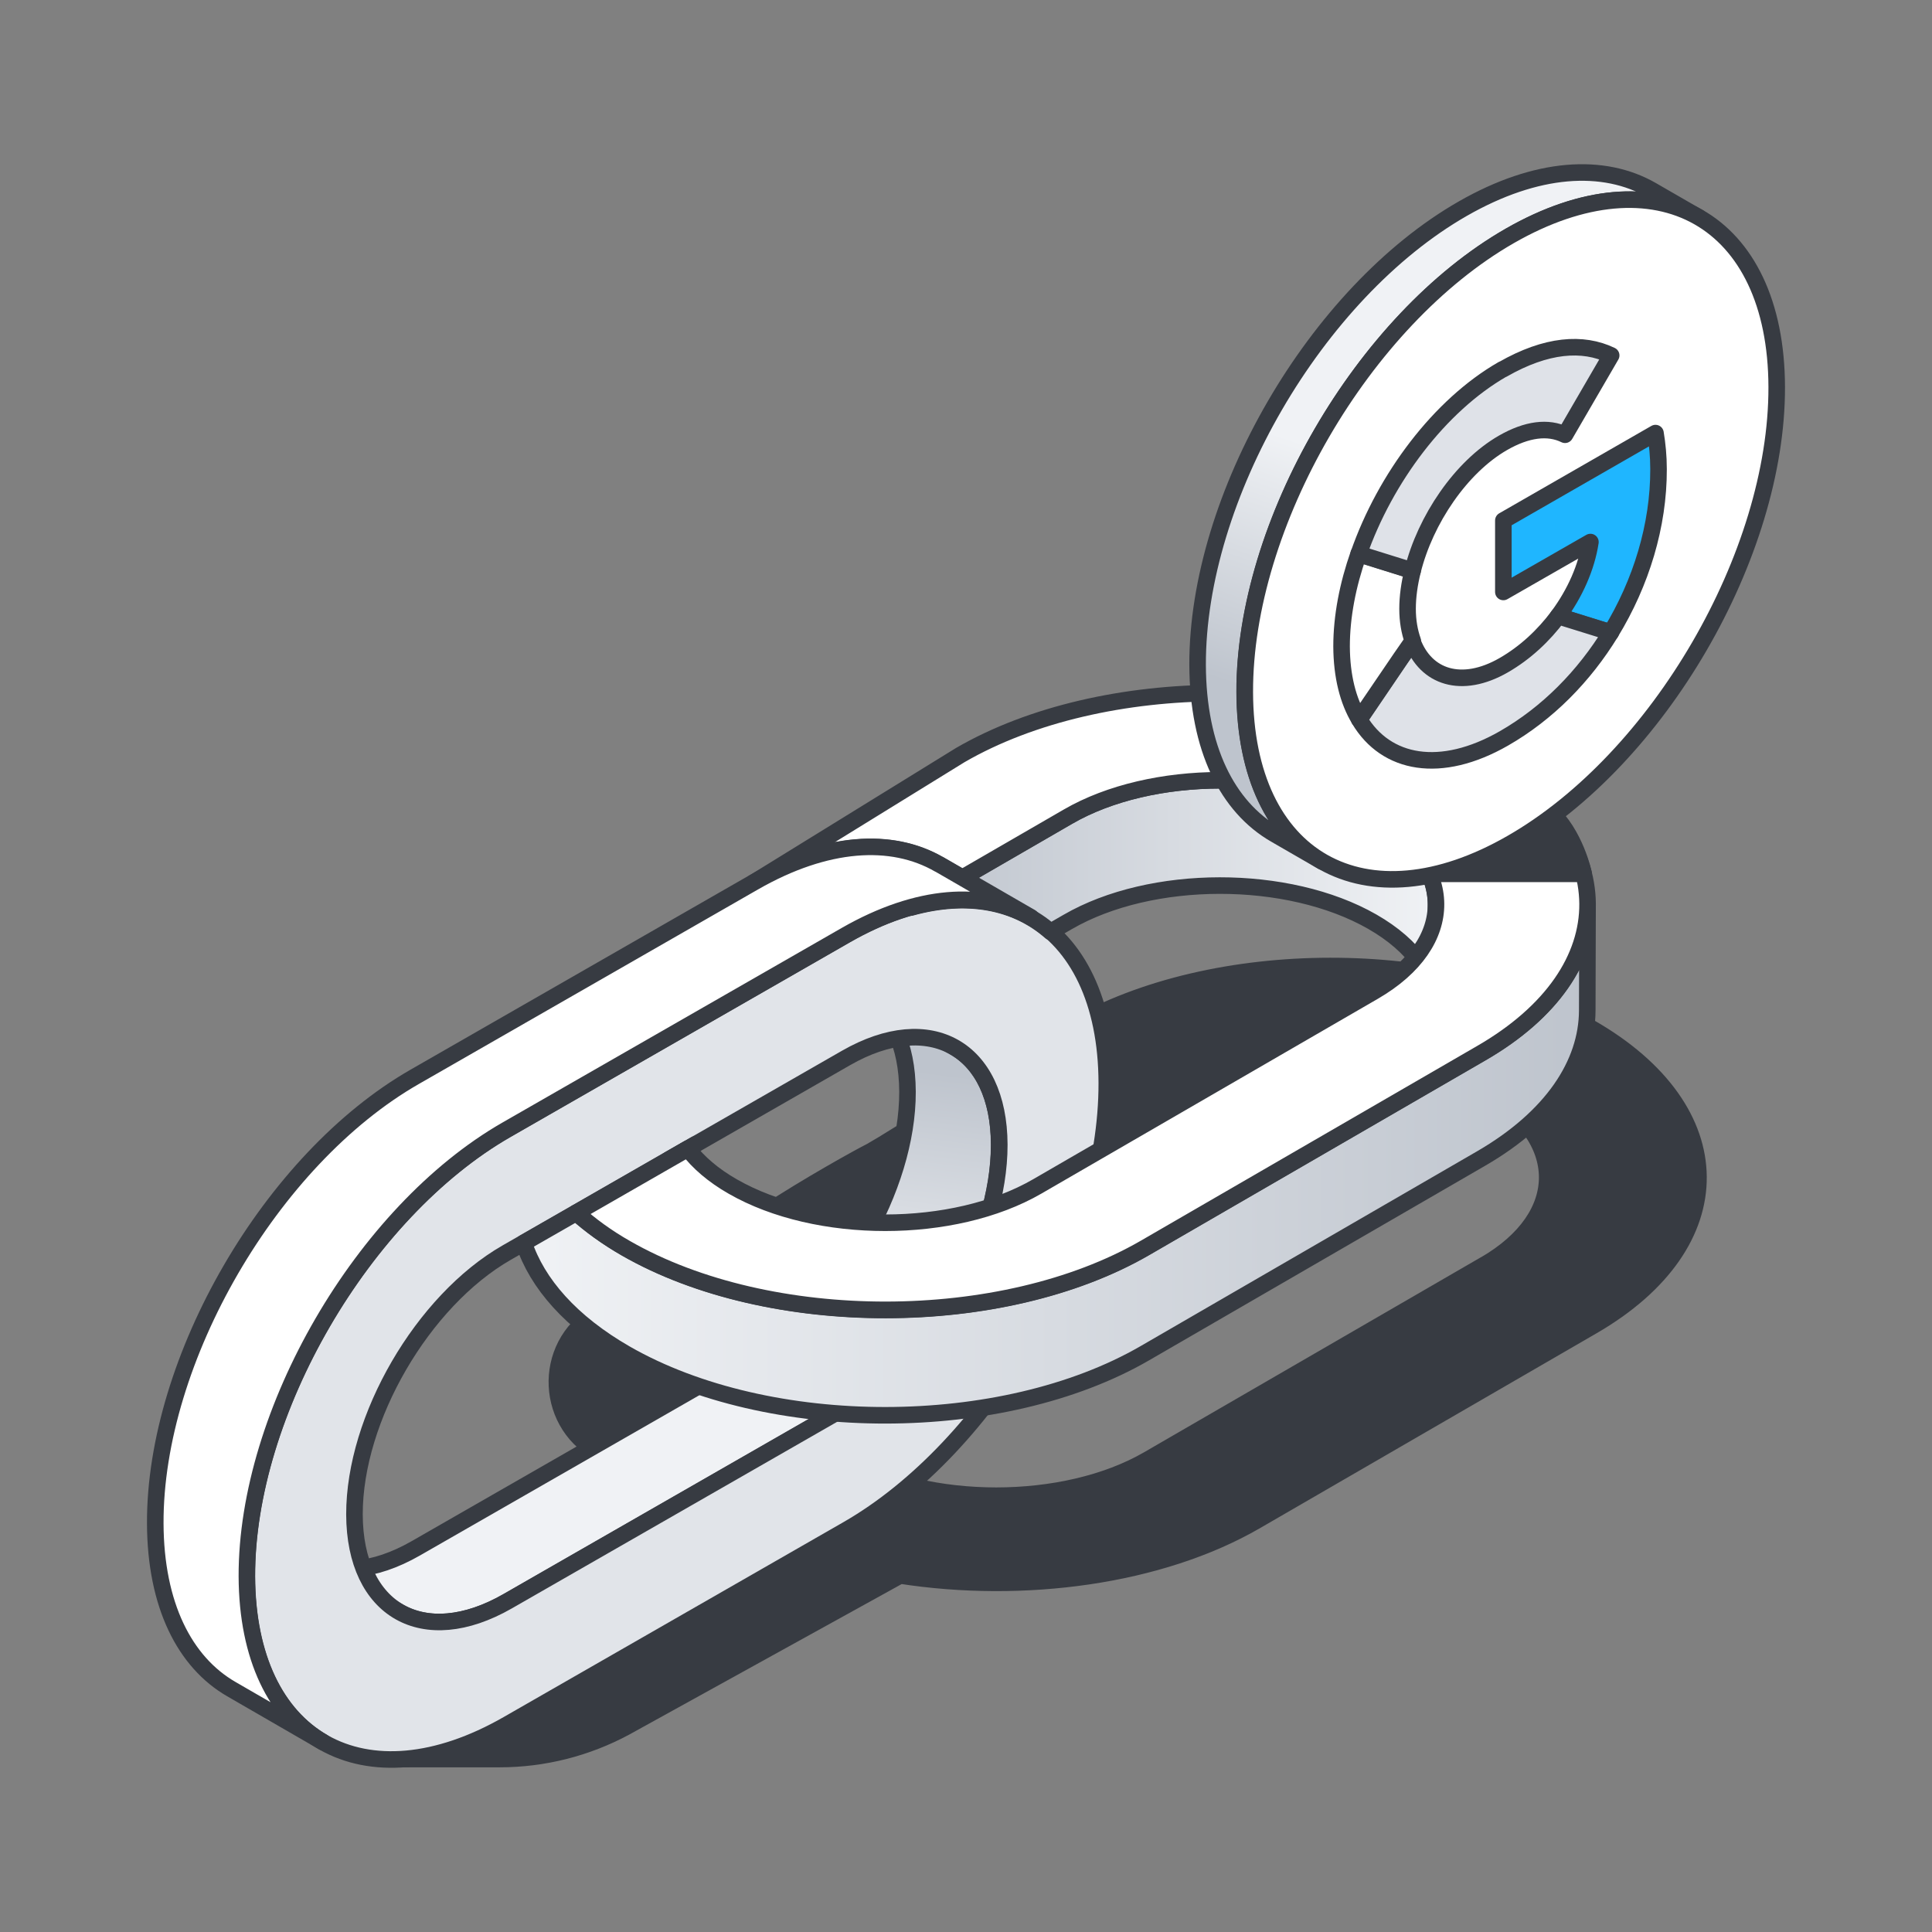 <svg width="96" height="96" viewBox="0 0 96 96" fill="none" xmlns="http://www.w3.org/2000/svg">
<rect x="0" y="0" width="96" height="96" fill="#808080" stroke="none"/>
<path d="M79.014 51.059C71.873 46.973 60.307 46.981 53.226 51.082L43.854 56.865L43.277 57.204C42.708 57.49 40.143 58.908 38.048 60.288L29.632 65.256C26.869 66.884 27.067 70.918 29.966 72.275L35.4 74.816C35.779 75.087 36.181 75.344 36.621 75.6C36.986 75.811 37.365 75.999 37.752 76.188L19.979 87.406H24.82C27.006 87.406 29.146 86.864 31.066 85.831L44.727 78.284C50.836 79.234 57.636 78.337 62.402 75.577L79.12 65.897C86.201 61.803 86.148 55.146 79.007 51.059H79.014ZM73.778 62.836L57.059 72.516C52.908 74.921 46.115 74.921 41.934 72.524C41.22 72.117 40.644 71.664 40.173 71.189L42.624 61.667L49.819 60.016L58.592 54.143C62.743 51.738 69.535 51.73 73.725 54.128C77.906 56.525 77.936 60.431 73.785 62.836H73.778Z" fill="#373B42" stroke="#373B42" stroke-width="0.823" stroke-linecap="round" stroke-linejoin="round"/>
<path d="M47.43 52.047L42.877 49.416C44.243 50.2 45.085 51.874 45.093 54.248C45.108 59.028 41.716 64.864 37.526 67.261L20.663 76.934C18.561 78.141 16.649 78.254 15.268 77.454L19.821 80.086C21.202 80.885 23.115 80.772 25.217 79.566L42.08 69.892C46.269 67.495 49.654 61.66 49.646 56.88C49.646 54.505 48.796 52.831 47.43 52.047Z" fill="url(#paint0_linear_3132_25716)"/>
<path d="M47.43 52.047L42.877 49.416C44.243 50.2 45.085 51.874 45.093 54.248C45.108 59.028 41.716 64.864 37.526 67.261L20.663 76.934C18.561 78.141 16.649 78.254 15.268 77.454L19.821 80.086C21.202 80.885 23.115 80.772 25.217 79.566L42.08 69.892C46.269 67.495 49.654 61.66 49.646 56.88C49.646 54.505 48.796 52.831 47.43 52.047Z" stroke="#373B42" stroke-width="0.823" stroke-linejoin="round"/>
<path d="M42.019 46.468C49.152 42.374 54.973 45.669 54.996 53.811C55.019 61.954 49.236 71.906 42.102 75.999L25.239 85.672C18.113 89.759 12.285 86.472 12.262 78.329C12.239 70.187 18.029 60.235 25.156 56.141L42.019 46.468ZM42.087 69.9C46.276 67.503 49.661 61.667 49.653 56.887C49.646 52.107 46.223 50.177 42.041 52.575L25.178 62.248C20.997 64.645 17.605 70.481 17.612 75.261C17.62 80.04 21.042 81.971 25.224 79.573L42.087 69.9Z" fill="#E1E4E9"/>
<path d="M42.019 46.468C49.152 42.374 54.973 45.669 54.996 53.811C55.019 61.954 49.236 71.906 42.102 75.999L25.239 85.672C18.113 89.759 12.285 86.472 12.262 78.329C12.239 70.187 18.029 60.235 25.156 56.141L42.019 46.468Z" stroke="#373B42" stroke-width="0.823" stroke-linejoin="round"/>
<path d="M42.088 69.893C46.277 67.495 49.662 61.66 49.654 56.88C49.639 52.1 46.224 50.17 42.043 52.567L25.18 62.24C20.998 64.638 17.606 70.473 17.613 75.253C17.628 80.033 21.044 81.963 25.225 79.566L42.088 69.893Z" stroke="#373B42" stroke-width="0.823" stroke-linecap="round" stroke-linejoin="round"/>
<path d="M34.547 56.865L33.234 57.619V59.805C33.234 58.787 33.675 57.777 34.547 56.865Z" fill="white"/>
<path d="M34.547 56.865L33.234 57.619V59.805C33.234 58.787 33.675 57.777 34.547 56.865Z" stroke="#373B42" stroke-width="0.823" stroke-linejoin="round"/>
<path d="M73.611 52.334L56.892 62.014C49.812 66.108 38.246 66.123 31.112 62.037C30.156 61.486 29.336 60.891 28.63 60.265L26.027 61.758C26.688 63.778 28.38 65.709 31.097 67.269C38.231 71.355 49.796 71.34 56.877 67.246L73.596 57.566C77.11 55.53 78.863 52.869 78.87 50.208L78.885 44.975C78.878 47.637 77.125 50.306 73.611 52.334Z" fill="url(#paint1_linear_3132_25716)"/>
<path d="M73.611 52.334L56.892 62.014C49.812 66.108 38.246 66.123 31.112 62.037C30.156 61.486 29.336 60.891 28.63 60.265L26.027 61.758C26.688 63.778 28.38 65.709 31.097 67.269C38.231 71.355 49.796 71.34 56.877 67.246L73.596 57.566C77.11 55.53 78.863 52.869 78.87 50.208L78.885 44.975C78.878 47.637 77.125 50.306 73.611 52.334Z" stroke="#373B42" stroke-width="0.823" stroke-linejoin="round"/>
<path d="M68.2 40.565C64.011 38.167 57.218 38.175 53.067 40.58L45.266 45.096C48.051 44.327 50.472 44.787 52.202 46.302L53.052 45.812C57.203 43.407 63.995 43.4 68.185 45.797C70.294 47.004 71.349 48.594 71.342 50.185L71.357 44.953C71.357 43.362 70.31 41.771 68.2 40.565Z" fill="url(#paint2_linear_3132_25716)"/>
<path d="M68.2 40.565C64.011 38.167 57.218 38.175 53.067 40.58L45.266 45.096C48.051 44.327 50.472 44.787 52.202 46.302L53.052 45.812C57.203 43.407 63.995 43.4 68.185 45.797C70.294 47.004 71.349 48.594 71.342 50.185L71.357 44.953C71.357 43.362 70.31 41.771 68.2 40.565Z" stroke="#373B42" stroke-width="0.823" stroke-linejoin="round"/>
<path d="M73.504 37.496C66.362 33.41 54.796 33.418 47.716 37.519L37.463 43.844C41.053 41.786 44.308 41.598 46.661 42.955L47.814 43.618L53.066 40.58C57.217 38.175 64.01 38.167 68.199 40.565C72.38 42.962 72.411 46.868 68.259 49.273L51.541 58.953C47.389 61.358 40.597 61.358 36.416 58.961C35.437 58.403 34.7 57.762 34.177 57.076L28.637 60.258C29.335 60.883 30.154 61.486 31.111 62.029C38.245 66.116 49.81 66.1 56.891 62.007L73.61 52.326C80.69 48.232 80.637 41.575 73.496 37.489L73.504 37.496Z" fill="white"/>
<path d="M73.504 37.496C66.362 33.41 54.796 33.418 47.716 37.519L37.463 43.844C41.053 41.786 44.308 41.598 46.661 42.955L47.814 43.618L53.066 40.58C57.217 38.175 64.01 38.167 68.199 40.565C72.38 42.962 72.411 46.868 68.259 49.273L51.541 58.953C47.389 61.358 40.597 61.358 36.416 58.961C35.437 58.403 34.7 57.762 34.177 57.076L28.637 60.258C29.335 60.883 30.154 61.486 31.111 62.029C38.245 66.116 49.81 66.1 56.891 62.007L73.61 52.326C80.69 48.232 80.637 41.575 73.496 37.489L73.504 37.496Z" stroke="#373B42" stroke-width="0.823" stroke-linejoin="round"/>
<path d="M71.424 43.422H78.694C78.694 43.422 78.292 41.439 76.979 40.271L71.424 43.422Z" fill="#373B42" stroke="#373B42" stroke-width="0.823" stroke-linecap="round" stroke-linejoin="round"/>
<path d="M46.662 42.947C44.31 41.59 41.054 41.779 37.464 43.837L20.601 53.51C13.475 57.596 7.685 67.548 7.715 75.698C7.73 79.747 9.172 82.589 11.494 83.931L16.048 86.562C13.726 85.22 12.284 82.37 12.268 78.329C12.246 70.187 18.036 60.235 25.162 56.141L42.025 46.468C45.615 44.41 48.871 44.221 51.223 45.578L46.67 42.947H46.662Z" fill="white"/>
<path d="M46.662 42.947C44.31 41.59 41.054 41.779 37.464 43.837L20.601 53.51C13.475 57.596 7.685 67.548 7.715 75.698C7.73 79.747 9.172 82.589 11.494 83.931L16.048 86.562C13.726 85.22 12.284 82.37 12.268 78.329C12.246 70.187 18.036 60.235 25.162 56.141L42.025 46.468C45.615 44.41 48.871 44.221 51.223 45.578L46.67 42.947H46.662Z" stroke="#373B42" stroke-width="0.823" stroke-linejoin="round"/>
<path d="M72.683 10.37C76.356 8.266 79.68 8.07 82.085 9.458L84.423 10.807C82.017 9.42 78.693 9.616 75.02 11.719C67.719 15.904 61.823 26.059 61.845 34.39C61.861 38.529 63.325 41.439 65.701 42.811L63.363 41.462C60.988 40.09 59.523 37.18 59.508 33.041C59.485 24.709 65.382 14.554 72.683 10.37Z" fill="url(#paint3_linear_3132_25716)"/>
<path d="M72.683 10.37C76.356 8.266 79.68 8.07 82.085 9.458L84.423 10.807C82.017 9.42 78.693 9.616 75.02 11.719C67.719 15.904 61.823 26.059 61.845 34.39C61.861 38.529 63.325 41.439 65.701 42.811L63.363 41.462C60.988 40.09 59.523 37.18 59.508 33.041C59.485 24.709 65.382 14.554 72.683 10.37Z" stroke="#373B42" stroke-width="0.823" stroke-linejoin="round"/>
<path d="M75.026 11.719C67.726 15.903 61.829 26.059 61.852 34.39C61.874 42.721 67.817 46.083 75.11 41.892C82.41 37.707 88.307 27.559 88.284 19.228C88.262 10.897 82.327 7.535 75.026 11.719Z" fill="white"/>
<path d="M75.026 11.719C67.726 15.903 61.829 26.059 61.852 34.39C61.874 42.721 67.817 46.083 75.11 41.892C82.41 37.707 88.307 27.559 88.284 19.228C88.262 10.897 82.327 7.535 75.026 11.719Z" stroke="#373B42" stroke-width="0.823" stroke-linejoin="round"/>
<path d="M82.26 21.52C82.351 22.071 82.412 22.659 82.412 23.315C82.419 26.104 81.554 28.954 80.036 31.435L77.418 30.62C78.268 29.474 78.837 28.178 79.027 26.934L74.701 29.414V25.863L82.26 21.52Z" fill="#1FB6FF"/>
<path d="M82.26 21.52C82.351 22.071 82.412 22.659 82.412 23.315C82.419 26.104 81.554 28.954 80.036 31.435L77.418 30.62C78.268 29.474 78.837 28.178 79.027 26.934L74.701 29.414V25.863L82.26 21.52Z" stroke="#373B42" stroke-width="0.823" stroke-linejoin="round"/>
<path d="M70.184 31.872C70.844 33.659 72.628 34.254 74.715 33.056C75.792 32.437 76.703 31.578 77.424 30.613L80.042 31.427C78.714 33.598 76.9 35.446 74.73 36.69C71.588 38.491 68.871 37.986 67.543 35.755L69.615 32.701L70.192 31.872H70.184Z" fill="#DFE2E8"/>
<path d="M70.184 31.872C70.844 33.659 72.628 34.254 74.715 33.056C75.792 32.437 76.703 31.578 77.424 30.613L80.042 31.427C78.714 33.598 76.9 35.446 74.73 36.69C71.588 38.491 68.871 37.986 67.543 35.755L69.615 32.701L70.192 31.872H70.184Z" stroke="#373B42" stroke-width="0.823" stroke-linejoin="round"/>
<path d="M67.512 27.529L70.191 28.366C70.032 29.007 69.941 29.648 69.941 30.251C69.941 30.854 70.039 31.389 70.199 31.842L70.184 31.864L69.607 32.694L67.535 35.739C66.981 34.82 66.67 33.606 66.662 32.121C66.655 30.635 66.966 29.067 67.512 27.514V27.529Z" fill="white"/>
<path d="M67.512 27.529L70.191 28.366C70.032 29.007 69.941 29.648 69.941 30.251C69.941 30.862 70.039 31.389 70.199 31.842L70.183 31.864L69.607 32.694L67.535 35.739C66.981 34.82 66.67 33.606 66.662 32.121C66.662 30.635 66.966 29.067 67.512 27.514V27.529Z" stroke="#373B42" stroke-width="0.823" stroke-linejoin="round"/>
<path d="M74.67 18.354C76.841 17.11 78.647 16.982 80.058 17.66L77.766 21.603C76.924 21.189 75.869 21.324 74.685 22.003C72.598 23.201 70.823 25.825 70.193 28.358L67.514 27.522C68.827 23.759 71.528 20.156 74.67 18.346V18.354Z" fill="#DFE2E8"/>
<path d="M74.67 18.354C76.841 17.11 78.647 16.982 80.058 17.66L77.766 21.603C76.924 21.189 75.869 21.324 74.685 22.003C72.598 23.201 70.823 25.825 70.193 28.358L67.514 27.522C68.827 23.759 71.528 20.148 74.67 18.346V18.354Z" stroke="#373B42" stroke-width="0.823" stroke-linejoin="round"/>
<defs>
<linearGradient id="paint0_linear_3132_25716" x1="34.468" y1="51.753" x2="32.805" y2="65.025" gradientUnits="userSpaceOnUse">
<stop stop-color="#BEC4CD"/>
<stop offset="1" stop-color="#F0F2F5"/>
</linearGradient>
<linearGradient id="paint1_linear_3132_25716" x1="26.02" y1="57.649" x2="78.885" y2="57.649" gradientUnits="userSpaceOnUse">
<stop stop-color="#F0F2F5"/>
<stop offset="1" stop-color="#BEC4CD"/>
</linearGradient>
<linearGradient id="paint2_linear_3132_25716" x1="45.266" y1="44.478" x2="71.357" y2="44.478" gradientUnits="userSpaceOnUse">
<stop stop-color="#BEC4CD"/>
<stop offset="1" stop-color="#F0F2F5"/>
</linearGradient>
<linearGradient id="paint3_linear_3132_25716" x1="66.649" y1="35.83" x2="70.632" y2="23.962" gradientUnits="userSpaceOnUse">
<stop stop-color="#BEC4CD"/>
<stop offset="1" stop-color="#F0F2F5"/>
</linearGradient>
</defs>
</svg>
